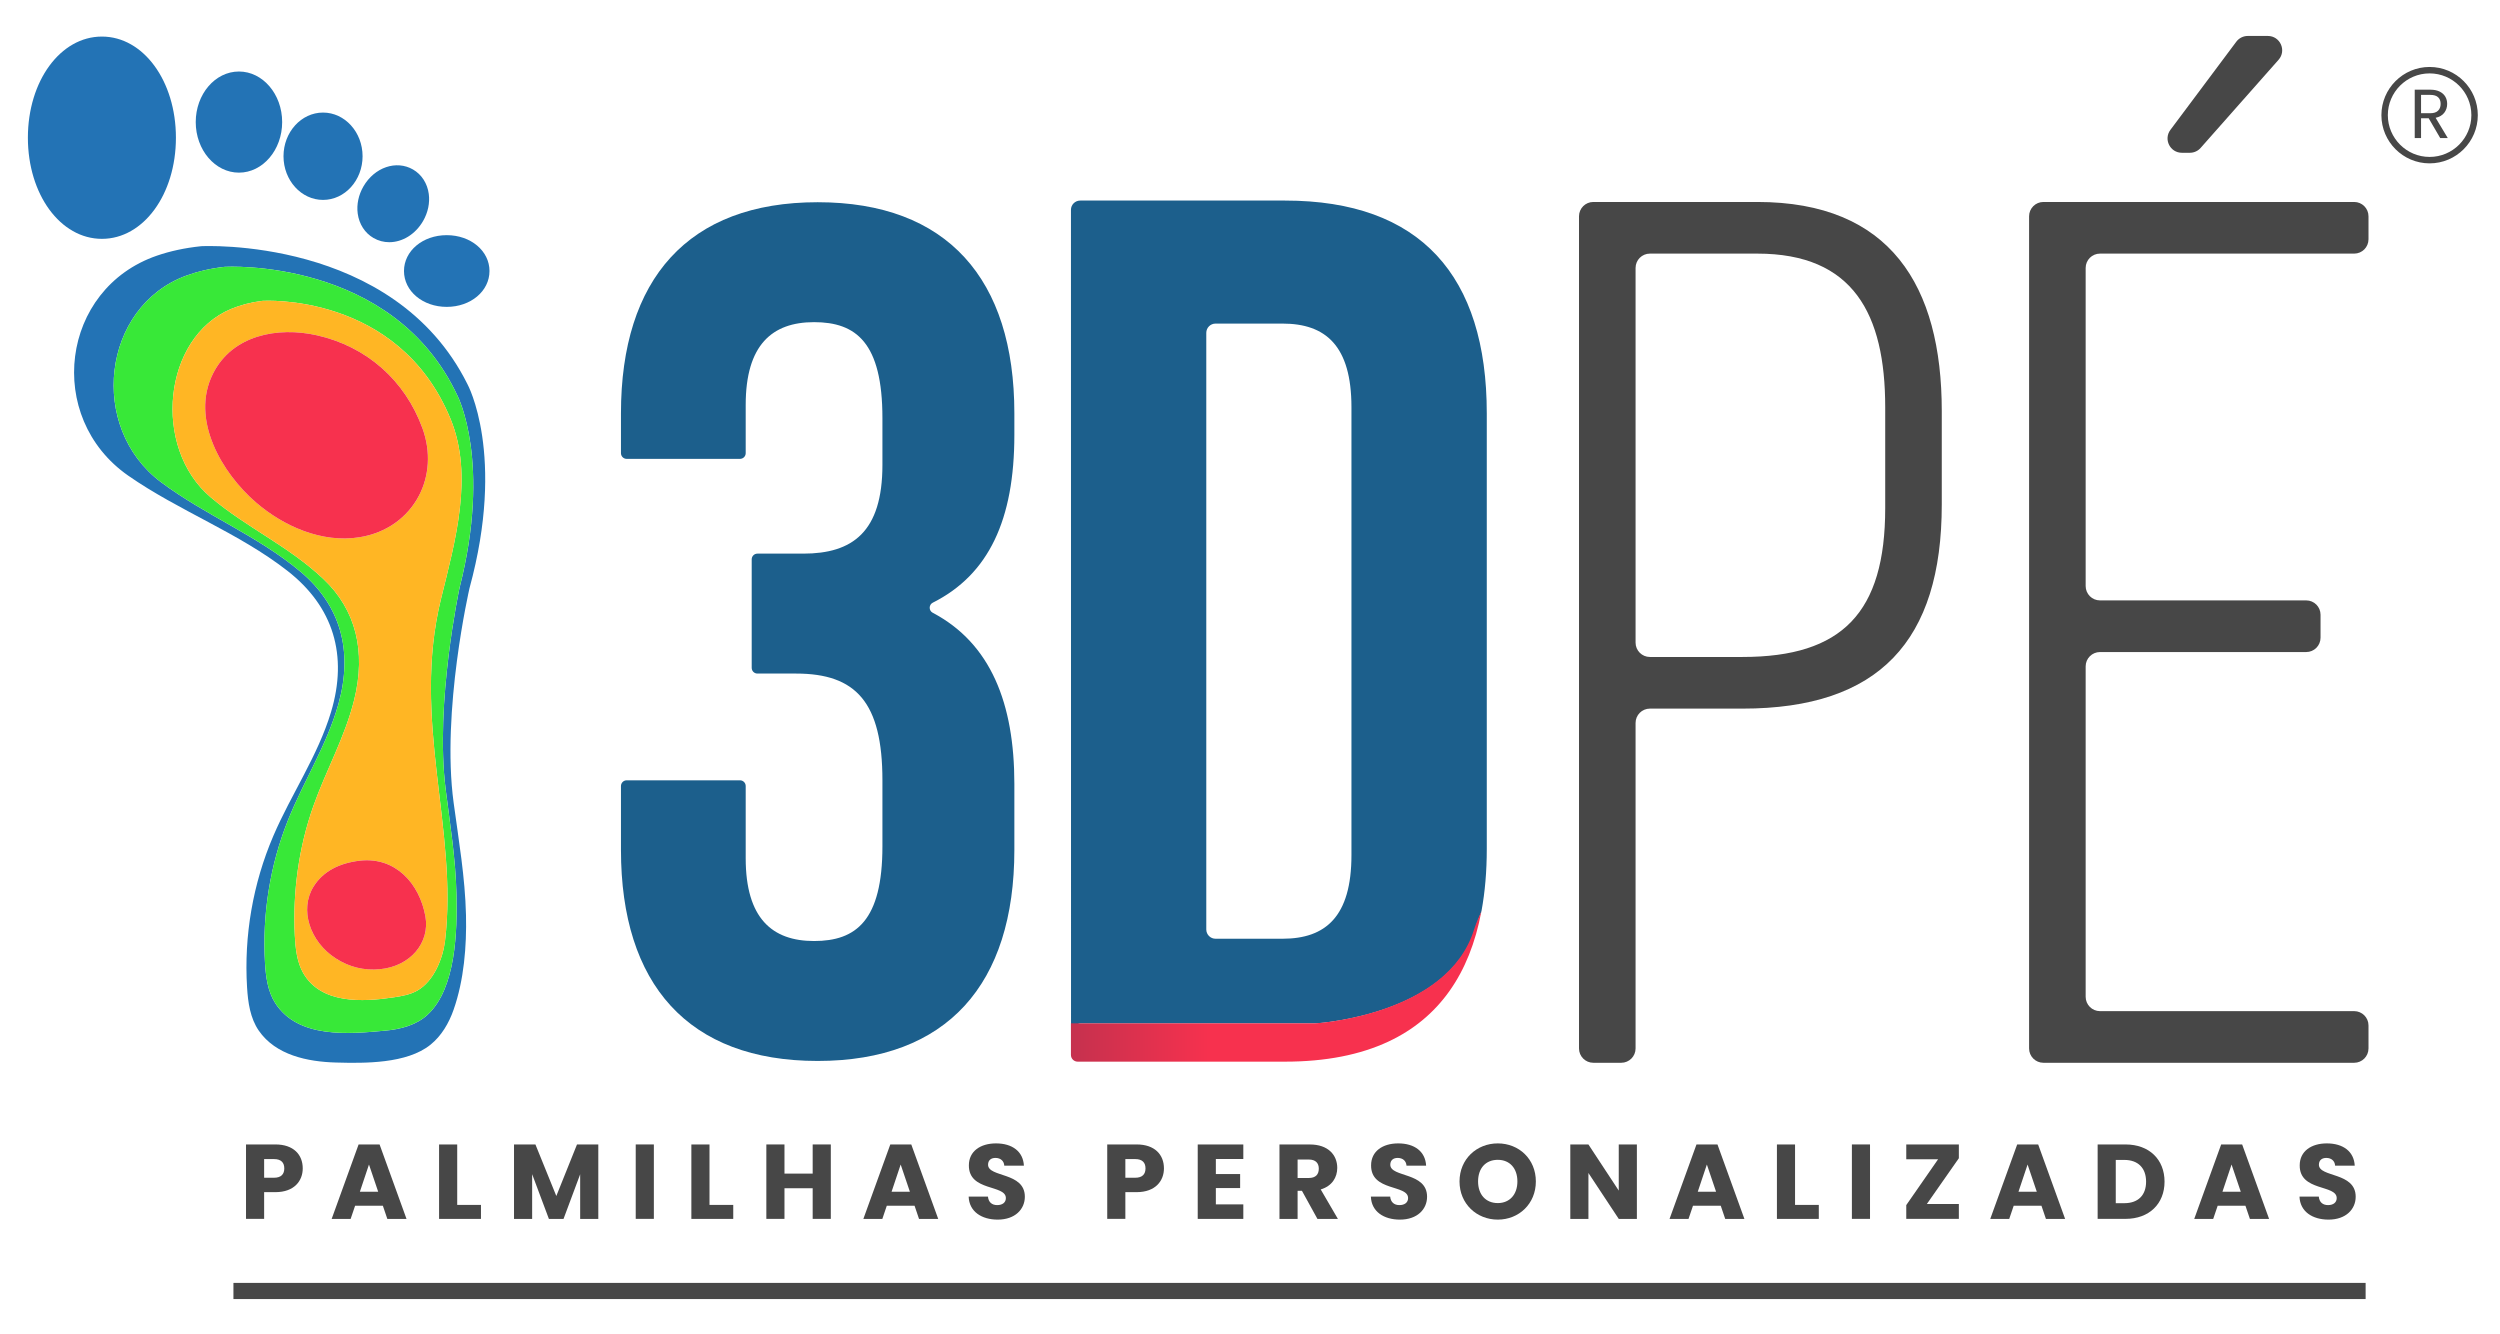 <svg width="296" height="158" viewBox="0 0 296 158" fill="none" xmlns="http://www.w3.org/2000/svg">
<mask id="mask0_375_57352" style="mask-type:luminance" maskUnits="userSpaceOnUse" x="0" y="0" width="296" height="158">
<path d="M0.722 0H295.279V158H0.722V0Z" fill="white"/>
</mask>
<g mask="url(#mask0_375_57352)">
<path d="M12.066 4.33C7.151 4.33 3.302 9.59 3.302 16.305C3.302 23.02 7.151 28.28 12.066 28.28C16.98 28.28 20.829 23.02 20.829 16.305C20.829 9.59 16.98 4.33 12.066 4.33Z" fill="#2373B5"/>
<path d="M28.291 8.467C25.47 8.467 23.175 11.152 23.175 14.454C23.175 17.755 25.47 20.441 28.291 20.441C31.112 20.441 33.408 17.755 33.408 14.454C33.408 11.152 31.112 8.467 28.291 8.467Z" fill="#2373B5"/>
<path d="M38.248 13.328C35.667 13.328 33.567 15.648 33.567 18.499C33.567 21.35 35.667 23.67 38.248 23.67C40.829 23.67 42.929 21.35 42.929 18.499C42.929 15.648 40.829 13.328 38.248 13.328Z" fill="#2373B5"/>
<path d="M50.095 26.164C50.672 25.166 50.91 24.029 50.767 22.96C50.6 21.711 49.919 20.657 48.901 20.069C46.918 18.925 44.337 19.809 43.025 22.082C42.449 23.08 42.21 24.217 42.353 25.285C42.52 26.535 43.2 27.588 44.22 28.177C44.806 28.516 45.445 28.677 46.088 28.677C47.618 28.677 49.171 27.765 50.095 26.164Z" fill="#2373B5"/>
<path d="M52.894 27.843C50.055 27.843 47.832 29.708 47.832 32.089C47.832 34.469 50.055 36.334 52.894 36.334C55.733 36.334 57.956 34.469 57.956 32.089C57.956 29.708 55.733 27.843 52.894 27.843Z" fill="#2373B5"/>
<path d="M52.767 93.438C53.29 97.589 53.957 101.732 54.048 105.93C54.139 110.154 54.018 117.036 50.606 120.162C49.281 121.376 47.439 121.858 45.649 122.025C41.342 122.425 35.306 123.007 32.584 118.763C31.696 117.378 31.468 115.633 31.371 113.955C31.042 108.227 31.98 102.421 34.085 97.145C35.948 92.477 38.709 88.216 40.07 83.353C41.834 77.056 40.319 71.659 35.557 67.67C30.489 63.425 24.326 61.024 19.066 57.091C10.403 50.615 12.061 36.312 22.048 32.638C23.387 32.145 24.904 31.782 26.625 31.591C26.625 31.591 46.553 30.441 54.195 46.918C54.195 46.918 58.195 54.736 54.41 69.603C54.41 69.603 51.481 83.245 52.767 93.438ZM55.343 45.48C46.606 27.925 23.826 29.15 23.826 29.15C21.859 29.354 20.124 29.74 18.594 30.265C7.177 34.18 5.282 49.418 15.185 56.318C21.199 60.508 28.244 63.067 34.037 67.59C39.48 71.839 41.212 77.588 39.196 84.298C37.639 89.479 34.484 94.019 32.354 98.992C29.947 104.612 28.876 110.799 29.252 116.902C29.362 118.689 29.623 120.548 30.638 122.024C32.644 124.94 36.439 125.711 39.756 125.803C43.183 125.899 48.159 125.955 50.965 123.698C52.272 122.647 53.149 121.139 53.704 119.557C54.936 116.046 55.26 112.045 55.174 108.351C55.07 103.879 54.308 99.465 53.71 95.042C52.24 84.183 55.588 69.648 55.588 69.648C59.916 53.808 55.343 45.48 55.343 45.48Z" fill="#2373B5"/>
<path d="M52.226 70.861C48.678 85.252 54.268 98.206 52.696 111.366C52.442 113.488 51.371 116.17 49.411 117.284C48.554 117.771 47.559 117.943 46.584 118.09C42.934 118.637 37.998 118.905 35.885 115.182C35.167 113.917 34.983 112.325 34.905 110.794C34.639 105.566 35.396 100.266 37.097 95.451C38.603 91.191 40.834 87.302 41.934 82.863C43.359 77.115 42.135 72.19 38.287 68.55C34.192 64.675 29.212 62.484 24.961 58.894C17.962 52.983 19.301 39.929 27.372 36.575C28.453 36.126 29.679 35.795 31.069 35.62C31.069 35.62 47.172 34.571 53.347 49.609C56.103 56.32 53.892 64.106 52.226 70.861ZM54.195 46.917C46.552 30.44 26.624 31.59 26.624 31.59C24.904 31.781 23.387 32.144 22.048 32.637C12.06 36.31 10.403 50.613 19.065 57.09C24.326 61.023 30.489 63.424 35.557 67.669C40.319 71.658 41.833 77.055 40.07 83.352C38.708 88.215 35.947 92.476 34.085 97.144C31.98 102.42 31.042 108.226 31.371 113.954C31.467 115.632 31.695 117.376 32.584 118.762C35.305 123.006 41.341 122.424 45.649 122.024C47.438 121.857 49.281 121.375 50.606 120.161C54.017 117.035 54.139 110.153 54.047 105.929C53.956 101.731 53.29 97.588 52.766 93.436C51.481 83.244 54.409 69.602 54.409 69.602C58.195 54.734 54.195 46.917 54.195 46.917Z" fill="#38E838"/>
<path d="M49.593 58.714C48.274 61.225 45.801 63.103 42.524 63.617C38.13 64.307 33.611 62.331 30.326 59.502C26.267 56.007 22.523 49.664 25.206 44.269C27.502 39.653 32.898 38.654 37.542 39.703C43.41 41.029 47.956 45.041 50.017 50.698C51.047 53.525 50.814 56.39 49.593 58.714ZM44.999 114.751C43.119 114.931 41.367 114.509 39.781 113.488C39.771 113.481 39.761 113.475 39.751 113.468C36.666 111.487 35.442 107.662 37.13 104.96C38.262 103.15 40.209 102.173 42.619 101.9C46.792 101.428 49.662 104.577 50.366 108.49C50.928 111.619 48.583 114.406 44.999 114.751ZM53.348 49.609C47.172 34.571 31.07 35.62 31.07 35.62C29.68 35.795 28.454 36.126 27.372 36.575C19.302 39.929 17.962 52.983 24.962 58.895C29.213 62.484 34.193 64.676 38.288 68.551C42.136 72.191 43.36 77.116 41.935 82.864C40.834 87.302 38.603 91.192 37.098 95.452C35.397 100.267 34.64 105.567 34.906 110.794C34.983 112.326 35.168 113.918 35.885 115.182C37.999 118.906 42.935 118.637 46.584 118.09C47.559 117.944 48.555 117.772 49.412 117.285C51.371 116.171 52.443 113.488 52.696 111.366C54.268 98.207 48.678 85.253 52.227 70.862C53.893 64.107 56.104 56.321 53.348 49.609Z" fill="#FFB624"/>
<path d="M42.619 101.903C40.208 102.176 38.261 103.152 37.13 104.963C35.442 107.665 36.666 111.489 39.751 113.471C39.761 113.478 39.771 113.484 39.781 113.49C41.367 114.511 43.119 114.934 44.999 114.753C48.582 114.408 50.928 111.621 50.366 108.493C49.662 104.579 46.792 101.431 42.619 101.903Z" fill="#F7314E"/>
<path d="M37.539 39.704C32.896 38.654 27.5 39.654 25.204 44.269C22.521 49.664 26.264 56.008 30.323 59.503C33.609 62.331 38.128 64.307 42.521 63.618C45.799 63.104 48.271 61.225 49.591 58.714C50.812 56.391 51.045 53.526 50.015 50.699C47.953 45.041 43.408 41.029 37.539 39.704Z" fill="#F7314E"/>
<path d="M206.319 77.785C218.113 77.785 223.209 72.543 223.209 60.167V48.228C223.209 37.162 219.423 30.028 208.067 30.028H195.348C194.411 30.028 193.652 30.787 193.652 31.724V76.088C193.652 77.025 194.411 77.785 195.348 77.785H206.319ZM208.067 23.913C223.791 23.913 229.906 33.813 229.906 48.665V59.73C229.906 75.892 222.481 83.9 206.319 83.9H195.348C194.411 83.9 193.652 84.66 193.652 85.597V124.136C193.652 125.073 192.892 125.833 191.955 125.833H188.651C187.714 125.833 186.954 125.073 186.954 124.136V25.61C186.954 24.672 187.714 23.913 188.651 23.913H208.067Z" fill="#474747"/>
<path d="M269.783 7.077L260.552 17.516C260.23 17.88 259.768 18.089 259.282 18.089H258.336C256.939 18.089 256.141 16.495 256.977 15.376L264.779 4.937C265.099 4.509 265.603 4.257 266.138 4.257H268.512C269.973 4.257 270.751 5.982 269.783 7.077ZM274.752 72.784V75.506C274.752 76.443 273.992 77.203 273.055 77.203H248.638C247.701 77.203 246.942 77.962 246.942 78.899V118.021C246.942 118.958 247.701 119.718 248.638 119.718H278.734C279.671 119.718 280.43 120.477 280.43 121.414V124.136C280.43 125.073 279.671 125.833 278.734 125.833H241.941C241.004 125.833 240.244 125.073 240.244 124.136V25.609C240.244 24.672 241.004 23.913 241.941 23.913H278.734C279.671 23.913 280.43 24.672 280.43 25.609V28.331C280.43 29.268 279.671 30.028 278.734 30.028H248.638C247.701 30.028 246.942 30.787 246.942 31.724V69.391C246.942 70.328 247.701 71.087 248.638 71.087H273.055C273.992 71.087 274.752 71.847 274.752 72.784Z" fill="#474747"/>
<path d="M280.09 153.808H27.639V151.895H280.09V153.808Z" fill="#474747"/>
<path d="M286.653 13.405H287.754C288.16 13.405 288.464 13.305 288.667 13.105C288.87 12.905 288.971 12.638 288.971 12.303C288.971 11.964 288.871 11.701 288.671 11.514C288.471 11.328 288.165 11.235 287.754 11.235H286.653V13.405ZM288.922 16.349L287.557 14.005H286.653V16.349H285.904V10.618H287.754C288.187 10.618 288.553 10.692 288.852 10.84C289.151 10.988 289.374 11.188 289.522 11.44C289.67 11.693 289.744 11.98 289.744 12.303C289.744 12.698 289.63 13.046 289.403 13.348C289.175 13.649 288.834 13.849 288.379 13.948L289.818 16.349H288.922Z" fill="#474747"/>
<path d="M287.665 8.69C284.939 8.69 282.72 10.908 282.72 13.635C282.72 16.362 284.939 18.58 287.665 18.58C290.392 18.58 292.61 16.362 292.61 13.635C292.61 10.908 290.392 8.69 287.665 8.69ZM287.665 19.342C284.518 19.342 281.958 16.782 281.958 13.635C281.958 10.488 284.518 7.928 287.665 7.928C290.812 7.928 293.372 10.488 293.372 13.635C293.372 16.782 290.812 19.342 287.665 19.342Z" fill="#474747"/>
<path d="M104.479 49.503C104.479 40.557 101.355 38.143 96.385 38.143C91.415 38.143 88.291 40.841 88.291 47.941V53.655C88.291 54.029 87.988 54.331 87.614 54.331H74.199C73.826 54.331 73.522 54.029 73.522 53.655V48.936C73.522 33.031 81.475 23.943 96.811 23.943C112.147 23.943 120.1 33.031 120.1 48.936V51.492C120.1 61.519 117.079 68.021 110.444 71.355C109.961 71.597 109.95 72.295 110.428 72.547C117.314 76.18 120.1 83.294 120.1 92.814V100.625C120.1 116.529 112.147 125.617 96.811 125.617C81.475 125.617 73.522 116.529 73.522 100.625V93.065C73.522 92.692 73.826 92.388 74.199 92.388H87.614C87.988 92.388 88.291 92.692 88.291 93.065V101.619C88.291 108.719 91.415 111.417 96.385 111.417C101.355 111.417 104.479 109.003 104.479 100.198V92.388C104.479 83.158 101.355 79.75 94.255 79.75H89.677C89.304 79.75 89.001 79.447 89.001 79.074V66.226C89.001 65.853 89.304 65.55 89.677 65.55H95.107C100.929 65.55 104.479 62.993 104.479 55.042V49.503Z" fill="#1C5F8C"/>
<path d="M142.824 110.048V39.41C142.824 38.804 143.315 38.313 143.921 38.313H151.855C156.954 38.313 160.012 40.935 160.012 48.218V101.241C160.012 108.524 156.954 111.146 151.855 111.146H143.921C143.315 111.146 142.824 110.654 142.824 110.048ZM174.613 110.098C174.903 109.167 175.168 108.512 175.354 108.044C175.381 107.976 175.4 107.908 175.414 107.836C175.827 105.592 176.035 103.151 176.035 100.512V48.947C176.035 32.632 168.17 23.747 152.146 23.747H127.898C127.292 23.747 126.801 24.238 126.801 24.844L126.809 121.702C126.809 122.308 127.292 121.174 127.898 121.174H155.737C155.761 121.174 155.782 121.173 155.806 121.171C156.614 121.117 171.529 119.993 174.613 110.098Z" fill="#1C5F8C"/>
</g>
<path d="M174.527 110.065C171.357 120.236 155.769 121.161 155.769 121.161H126.798V123.319V124.901C126.798 125.342 127.156 125.7 127.597 125.7H152.144C156.967 125.7 161.045 124.889 164.398 123.319C170.354 120.529 174.003 115.326 175.39 107.931C175.39 107.931 174.839 109.065 174.527 110.065Z" fill="url(#paint0_linear_375_57352)"/>
<mask id="mask1_375_57352" style="mask-type:luminance" maskUnits="userSpaceOnUse" x="0" y="0" width="296" height="158">
<path d="M0.722 0H295.279V158H0.722V0Z" fill="white"/>
</mask>
<g mask="url(#mask1_375_57352)">
<path d="M32.442 139.444C33.295 139.444 33.66 139.017 33.66 138.339C33.66 137.662 33.295 137.235 32.442 137.235H31.274V139.444H32.442ZM32.605 141.151H31.274V144.314H29.128V135.502H32.605C34.764 135.502 35.844 136.72 35.844 138.339C35.844 139.796 34.852 141.151 32.605 141.151Z" fill="#474747"/>
<path d="M43.687 137.879L42.608 141.105H44.779L43.687 137.879ZM45.332 142.762H42.043L41.516 144.318H39.269L42.457 135.506H44.943L48.131 144.318H45.859L45.332 142.762Z" fill="#474747"/>
<path d="M54.134 135.506V142.661H56.946V144.318H51.987V135.506H54.134Z" fill="#474747"/>
<path d="M60.859 135.506H63.395L65.868 141.607L68.316 135.506H70.839V144.318H68.692V139.034L66.722 144.318H64.989L63.006 139.021V144.318H60.859V135.506Z" fill="#474747"/>
<path d="M75.27 135.502H77.417V144.314H75.27V135.502Z" fill="#474747"/>
<path d="M84.005 135.506V142.661H86.817V144.318H81.858V135.506H84.005Z" fill="#474747"/>
<path d="M96.221 140.688H92.882V144.315H90.735V135.503H92.882V138.955H96.221V135.503H98.368V144.315H96.221V140.688Z" fill="#474747"/>
<path d="M106.64 137.879L105.561 141.105H107.732L106.64 137.879ZM108.285 142.762H104.996L104.469 144.318H102.222L105.41 135.506H107.896L111.084 144.318H108.812L108.285 142.762Z" fill="#474747"/>
<path d="M118.129 144.403C116.233 144.403 114.752 143.462 114.689 141.679H116.974C117.037 142.357 117.463 142.684 118.066 142.684C118.694 142.684 119.095 142.37 119.095 141.855C119.095 140.223 114.689 141.102 114.715 137.976C114.715 136.307 116.083 135.378 117.928 135.378C119.849 135.378 121.141 136.332 121.23 138.014H118.907C118.87 137.449 118.468 137.11 117.89 137.098C117.376 137.085 116.986 137.349 116.986 137.901C116.986 139.432 121.342 138.742 121.342 141.692C121.342 143.173 120.187 144.403 118.129 144.403Z" fill="#474747"/>
<path d="M134.41 139.444C135.263 139.444 135.627 139.017 135.627 138.339C135.627 137.662 135.263 137.235 134.41 137.235H133.242V139.444H134.41ZM134.573 141.151H133.242V144.314H131.096V135.502H134.573C136.732 135.502 137.811 136.72 137.811 138.339C137.811 139.796 136.82 141.151 134.573 141.151Z" fill="#474747"/>
<path d="M147.209 137.226H143.957V139.008H146.832V140.666H143.957V142.599H147.209V144.318H141.811V135.506H147.209V137.226Z" fill="#474747"/>
<path d="M154.966 137.289H153.636V139.473H154.966C155.77 139.473 156.146 139.059 156.146 138.368C156.146 137.715 155.77 137.289 154.966 137.289ZM155.092 135.506C157.251 135.506 158.331 136.749 158.331 138.281C158.331 139.385 157.728 140.427 156.372 140.829L158.406 144.318H155.983L154.15 140.992H153.636V144.318H151.489V135.506H155.092Z" fill="#474747"/>
<path d="M165.752 144.403C163.856 144.403 162.375 143.462 162.312 141.679H164.597C164.66 142.357 165.087 142.684 165.689 142.684C166.317 142.684 166.718 142.37 166.718 141.855C166.718 140.223 162.312 141.102 162.337 137.976C162.337 136.307 163.706 135.378 165.551 135.378C167.472 135.378 168.765 136.332 168.852 138.014H166.53C166.493 137.449 166.091 137.11 165.513 137.098C164.999 137.085 164.61 137.349 164.61 137.901C164.61 139.432 168.965 138.742 168.965 141.692C168.965 143.173 167.811 144.403 165.752 144.403Z" fill="#474747"/>
<path d="M177.339 142.445C178.744 142.445 179.66 141.428 179.66 139.885C179.66 138.315 178.744 137.323 177.339 137.323C175.908 137.323 175.004 138.315 175.004 139.885C175.004 141.428 175.908 142.445 177.339 142.445ZM177.339 144.403C174.84 144.403 172.807 142.533 172.807 139.885C172.807 137.236 174.84 135.378 177.339 135.378C179.849 135.378 181.845 137.236 181.845 139.885C181.845 142.533 179.837 144.403 177.339 144.403Z" fill="#474747"/>
<path d="M193.807 135.506V144.318H191.66L188.07 138.883V144.318H185.924V135.506H188.07L191.66 140.967V135.506H193.807Z" fill="#474747"/>
<path d="M202.093 137.879L201.014 141.105H203.185L202.093 137.879ZM203.738 142.762H200.449L199.921 144.318H197.675L200.863 135.506H203.349L206.537 144.318H204.265L203.738 142.762Z" fill="#474747"/>
<path d="M212.534 135.506V142.661H215.346V144.318H210.388V135.506H212.534Z" fill="#474747"/>
<path d="M219.264 135.502H221.41V144.314H219.264V135.502Z" fill="#474747"/>
<path d="M231.928 137.134L228.137 142.557H231.928V144.314H225.702V142.683L229.468 137.26H225.702V135.502H231.928V137.134Z" fill="#474747"/>
<path d="M240.066 137.879L238.986 141.105H241.157L240.066 137.879ZM241.71 142.762H238.421L237.893 144.318H235.646L238.835 135.506H241.321L244.509 144.318H242.237L241.71 142.762Z" fill="#474747"/>
<path d="M251.524 142.457C253.143 142.457 254.097 141.528 254.097 139.909C254.097 138.289 253.143 137.335 251.524 137.335H250.507V142.457H251.524ZM256.282 139.909C256.282 142.52 254.474 144.314 251.662 144.314H248.361V135.503H251.662C254.474 135.503 256.282 137.285 256.282 139.909Z" fill="#474747"/>
<path d="M264.216 137.879L263.137 141.105H265.308L264.216 137.879ZM265.861 142.762H262.572L262.044 144.318H259.798L262.986 135.506H265.472L268.66 144.318H266.388L265.861 142.762Z" fill="#474747"/>
<path d="M275.7 144.403C273.805 144.403 272.323 143.462 272.261 141.679H274.545C274.608 142.357 275.035 142.684 275.637 142.684C276.265 142.684 276.666 142.37 276.666 141.855C276.666 140.223 272.261 141.102 272.286 137.976C272.286 136.307 273.654 135.378 275.499 135.378C277.42 135.378 278.713 136.332 278.8 138.014H276.478C276.441 137.449 276.039 137.11 275.461 137.098C274.947 137.085 274.558 137.349 274.558 137.901C274.558 139.432 278.913 138.742 278.913 141.692C278.913 143.173 277.759 144.403 275.7 144.403Z" fill="#474747"/>
</g>
<defs>
<linearGradient id="paint0_linear_375_57352" x1="126.798" y1="116.816" x2="175.391" y2="116.816" gradientUnits="userSpaceOnUse">
<stop stop-color="#C5314E"/>
<stop offset="0.342" stop-color="#F7314E"/>
<stop offset="1" stop-color="#F7314E"/>
</linearGradient>
</defs>
</svg>

